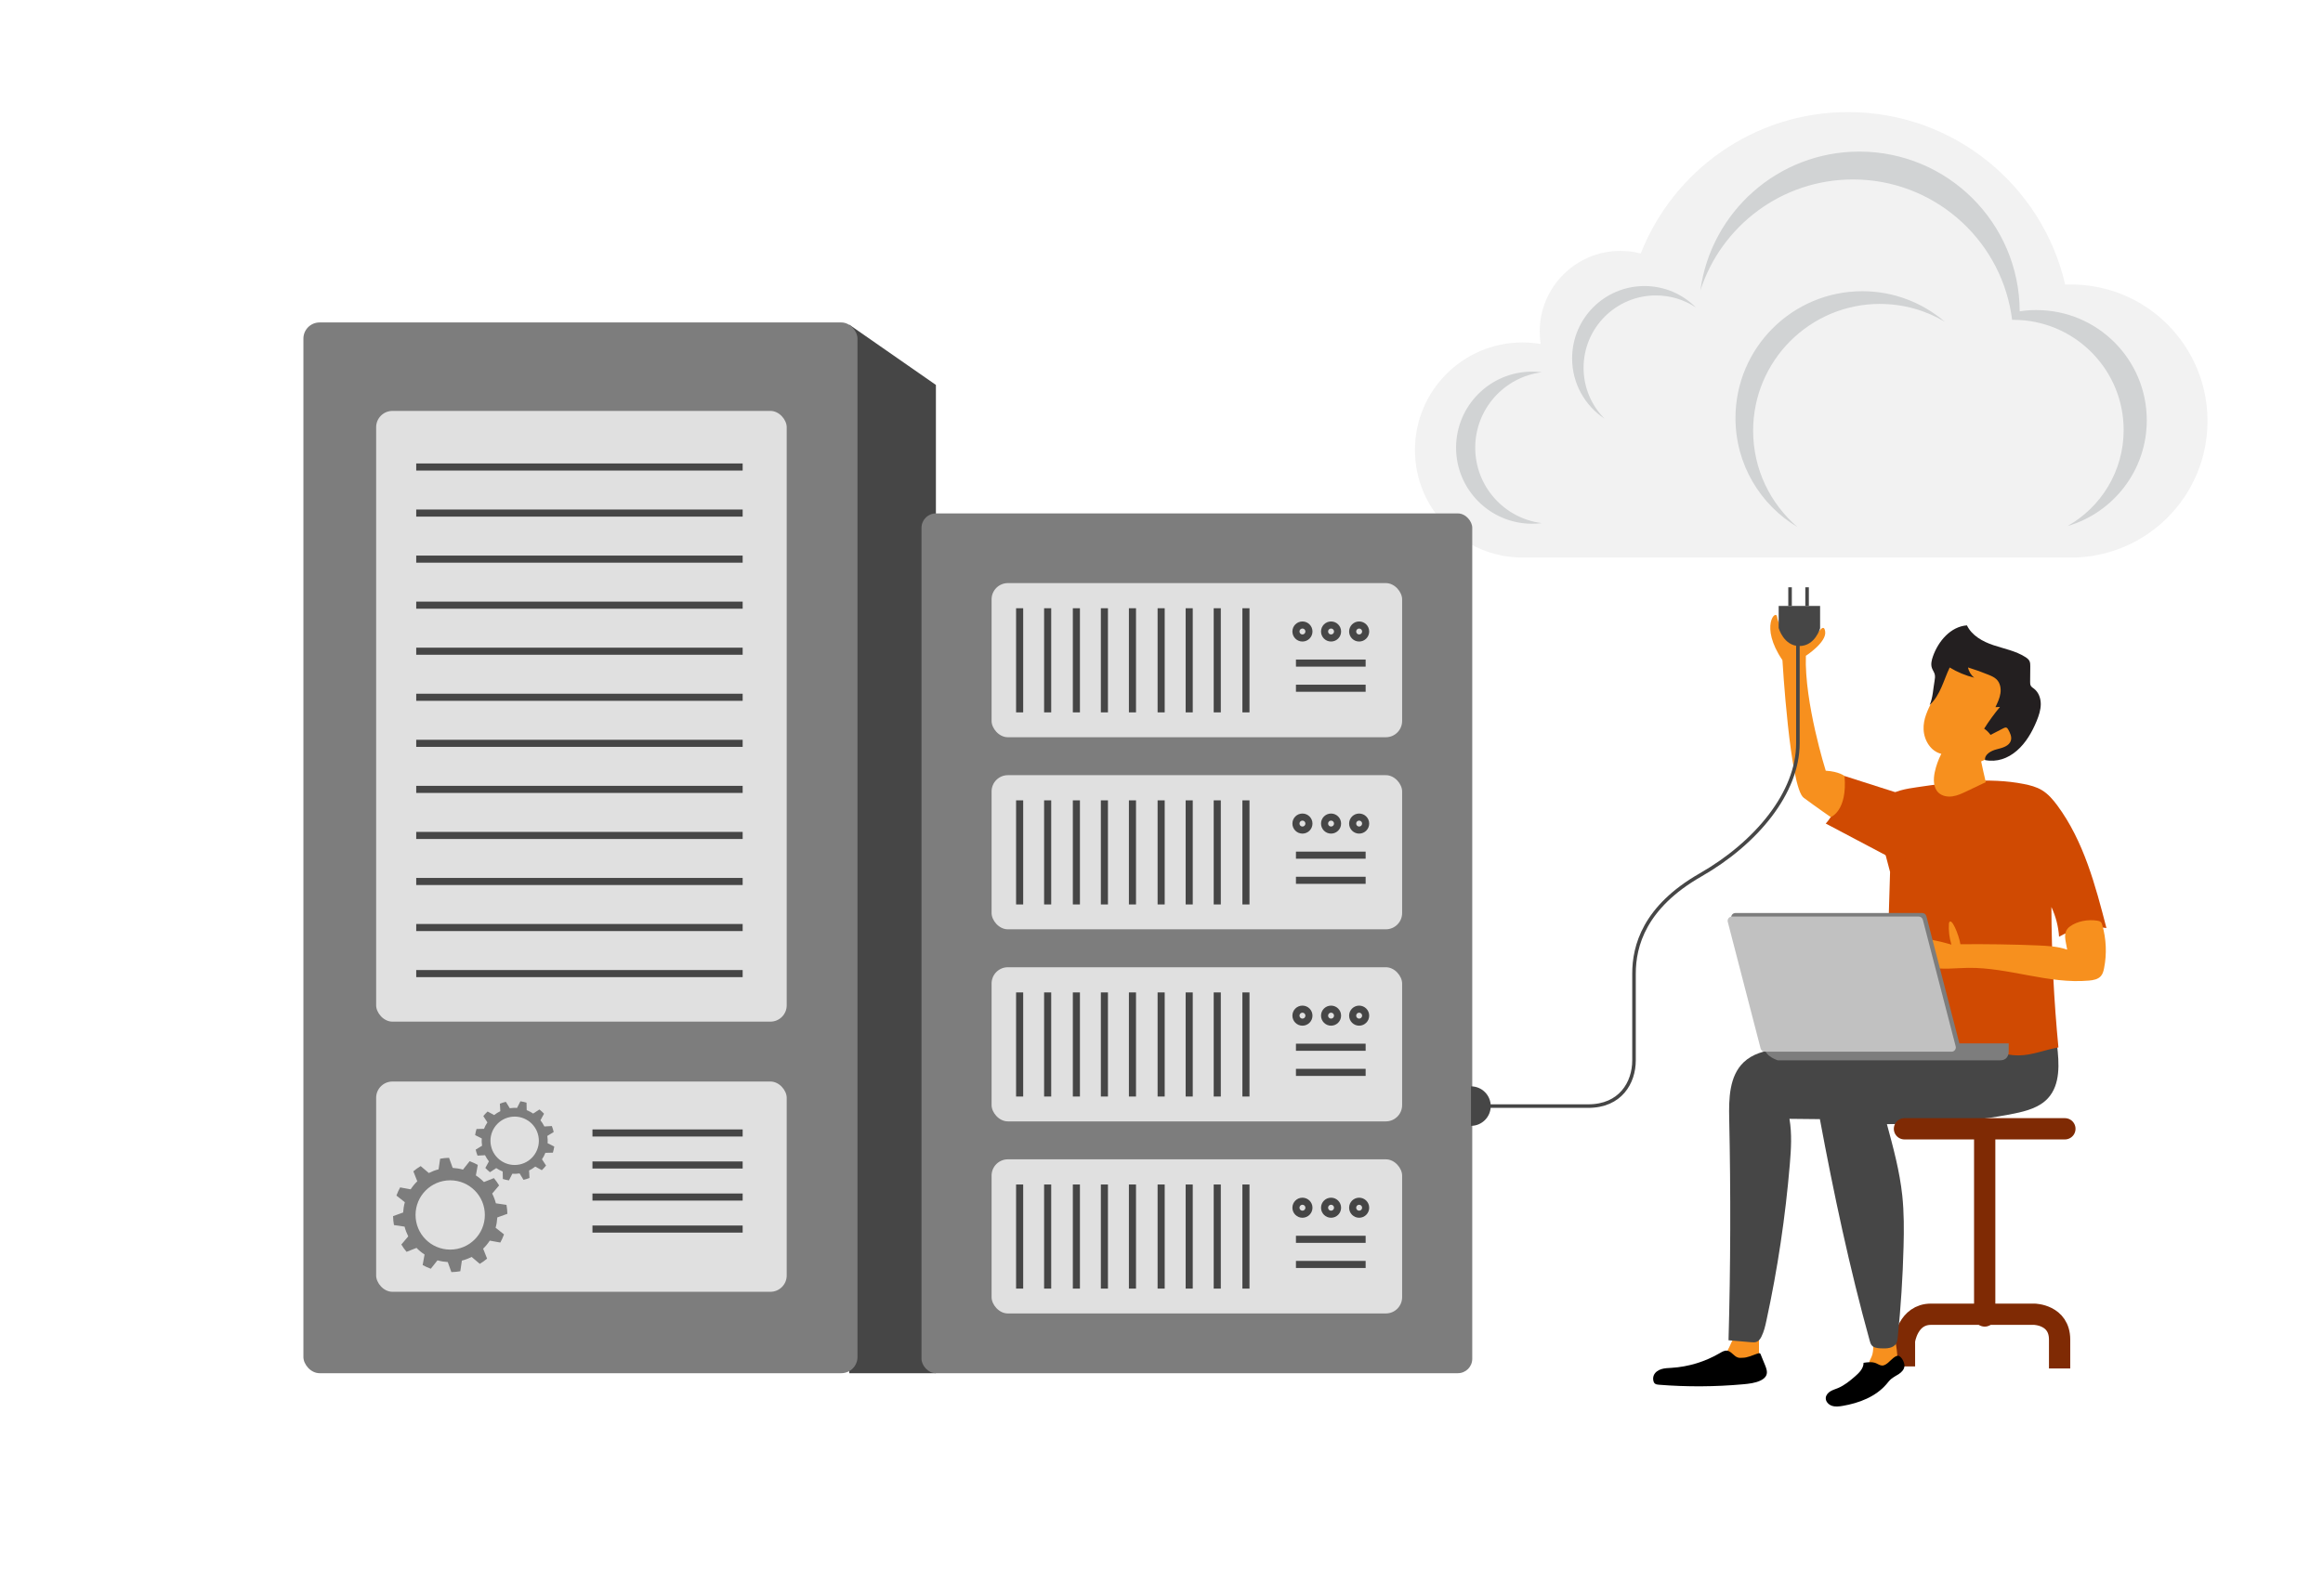 <?xml version="1.0" encoding="UTF-8"?><svg id="Layer_1" xmlns="http://www.w3.org/2000/svg" viewBox="0 0 655 450"><rect width="655" height="450" style="fill:#fff; stroke-width:0px;"/><path d="m583.93,157.25c21.27,0,38.51-17.24,38.51-38.51s-17.24-38.51-38.51-38.51c-.54,0-1.08.02-1.62.04-6.42-27.87-31.37-48.66-61.2-48.66-26.59,0-49.31,16.54-58.48,39.88-1.83-.48-3.76-.73-5.74-.73-12.56,0-22.75,10.19-22.75,22.75,0,1.2.09,2.37.27,3.51-1.67-.28-3.37-.44-5.12-.44-16.75,0-30.33,13.58-30.33,30.33s13.58,30.33,30.33,30.33h154.64Z" style="fill:#f2f2f2; stroke-width:0px;"/><path d="m574.23,87.44c-1.61,0-3.2.12-4.75.36-.09-24.9-20.3-45.05-45.22-45.05-22.91,0-41.83,17.04-44.81,39.13,5.88-18.15,22.92-31.27,43.02-31.27,22.4,0,40.99,16.29,44.59,37.67.11.63.2,1.27.28,1.92.12,0,.24,0,.36,0,.58,0,1.16.02,1.73.05,16.36.9,29.36,14.45,29.36,31.03,0,11.63-6.39,21.76-15.85,27.09,12.93-3.77,22.37-15.7,22.37-29.84,0-17.17-13.92-31.08-31.08-31.08Z" style="fill:#d1d3d4; stroke-width:0px;"/><path d="m463.68,80.67c-11.27,0-20.4,9.13-20.4,20.4,0,7.1,3.63,13.35,9.13,17-3.65-3.69-5.9-8.75-5.9-14.35,0-11.27,9.13-20.4,20.4-20.4,4.17,0,8.04,1.25,11.27,3.4-3.7-3.74-8.83-6.05-14.5-6.05Z" style="fill:#d1d3d4; stroke-width:0px;"/><path d="m530.09,85.72c6.67,0,12.92,1.83,18.26,5.01-6.25-5.35-14.37-8.6-23.24-8.6-19.75,0-35.77,16.01-35.77,35.77,0,13.08,7.02,24.52,17.5,30.75-7.66-6.56-12.52-16.3-12.52-27.17,0-19.75,16.01-35.77,35.77-35.77Z" style="fill:#d1d3d4; stroke-width:0px;"/><path d="m415.96,126.27c0-10.93,8.18-19.95,18.75-21.28-.89-.11-1.79-.18-2.7-.18-11.85,0-21.45,9.6-21.45,21.45s9.6,21.45,21.45,21.45c.92,0,1.82-.06,2.7-.18-10.57-1.33-18.75-10.34-18.75-21.28Z" style="fill:#d1d3d4; stroke-width:0px;"/><polygon points="263.89 387.28 239.45 387.28 239.45 91.56 263.89 108.56 263.89 387.28" style="fill:#464646; stroke-width:0px;"/><path d="m536.99,385.37v-7.24s.97-7.48,7.48-7.48h29.1s7.16.09,7.16,7.16v8.13" style="fill:none; stroke:#7f2a04; stroke-miterlimit:10; stroke-width:6px;"/><rect x="85.55" y="90.94" width="156.23" height="296.34" rx="4.56" ry="4.56" style="fill:#7d7d7d; stroke-width:0px;"/><rect x="259.83" y="144.8" width="155.29" height="242.48" rx="4.06" ry="4.06" style="fill:#7d7d7d; stroke-width:0px;"/><rect x="106.06" y="115.89" width="115.76" height="172.24" rx="4.59" ry="4.59" style="fill:#e0e0e0; stroke-width:0px;"/><line x1="117.36" y1="196.65" x2="209.4" y2="196.65" style="fill:none; stroke:#464646; stroke-miterlimit:10; stroke-width:2px;"/><line x1="117.36" y1="209.64" x2="209.4" y2="209.64" style="fill:none; stroke:#464646; stroke-miterlimit:10; stroke-width:2px;"/><line x1="117.36" y1="222.63" x2="209.4" y2="222.63" style="fill:none; stroke:#464646; stroke-miterlimit:10; stroke-width:2px;"/><line x1="117.36" y1="235.62" x2="209.4" y2="235.62" style="fill:none; stroke:#464646; stroke-miterlimit:10; stroke-width:2px;"/><line x1="117.36" y1="248.6" x2="209.4" y2="248.6" style="fill:none; stroke:#464646; stroke-miterlimit:10; stroke-width:2px;"/><line x1="117.36" y1="261.59" x2="209.4" y2="261.59" style="fill:none; stroke:#464646; stroke-miterlimit:10; stroke-width:2px;"/><line x1="117.36" y1="274.58" x2="209.4" y2="274.58" style="fill:none; stroke:#464646; stroke-miterlimit:10; stroke-width:2px;"/><rect x="106.06" y="305.02" width="115.76" height="59.3" rx="4.59" ry="4.59" style="fill:#e0e0e0; stroke-width:0px;"/><path d="m136.45,333.37l2.81-1.11c.54.65,1.04,1.33,1.47,2.06l-1.95,2.3c.44.87.79,1.79,1.04,2.75l2.99.44c.15.82.23,1.66.25,2.52l-2.84,1.02c-.03.49-.08.97-.16,1.46s-.19.97-.32,1.44l2.37,1.88c-.29.8-.64,1.57-1.04,2.3l-2.97-.54c-.54.83-1.17,1.59-1.87,2.27l1.11,2.81c-.65.54-1.33,1.04-2.06,1.47l-2.3-1.95c-.87.44-1.79.79-2.75,1.04l-.44,2.99c-.82.15-1.66.23-2.52.25l-1.02-2.84c-.49-.03-.97-.08-1.46-.16s-.97-.19-1.44-.32l-1.88,2.37c-.8-.29-1.57-.64-2.3-1.04l.54-2.97c-.83-.54-1.59-1.17-2.27-1.87l-2.81,1.11c-.54-.65-1.04-1.33-1.47-2.06l1.95-2.3c-.44-.87-.79-1.79-1.04-2.75l-2.99-.44c-.15-.82-.23-1.66-.25-2.52l2.84-1.02c.03-.49.08-.97.16-1.46s.19-.97.32-1.44l-2.37-1.88c.29-.8.64-1.57,1.04-2.3l2.97.54c.54-.83,1.17-1.59,1.87-2.27l-1.11-2.81c.65-.54,1.33-1.04,2.06-1.47l2.3,1.95c.87-.44,1.79-.79,2.75-1.04l.44-2.99c.82-.15,1.66-.23,2.52-.25l1.02,2.84c.49.03.97.08,1.46.16s.97.19,1.44.32l1.88-2.37c.8.29,1.57.64,2.3,1.04l-.54,2.97c.83.54,1.59,1.17,2.27,1.87Zm-9.51-.49c-5.39,0-9.77,4.37-9.77,9.77s4.37,9.77,9.77,9.77,9.77-4.37,9.77-9.77-4.37-9.77-9.77-9.77Z" style="fill:#7d7d7d; stroke-width:0px;"/><path d="m150.33,314.05l1.77-1.15c.46.37.9.77,1.3,1.2l-1.01,1.85c.43.53.79,1.12,1.1,1.74l2.11-.12c.22.54.39,1.11.52,1.69l-1.8,1.1c.05.34.08.68.1,1.02s0,.69-.02,1.03l1.88.95c-.09.59-.22,1.17-.39,1.72l-2.11.05c-.25.64-.58,1.25-.96,1.82l1.15,1.77c-.37.46-.77.9-1.2,1.3l-1.85-1.01c-.53.43-1.12.79-1.74,1.1l.12,2.11c-.54.22-1.11.39-1.69.52l-1.1-1.8c-.34.05-.68.08-1.02.1s-.69,0-1.03-.02l-.95,1.88c-.59-.09-1.17-.22-1.72-.39l-.05-2.11c-.64-.25-1.25-.58-1.82-.96l-1.77,1.15c-.46-.37-.9-.77-1.3-1.2l1.01-1.85c-.43-.53-.79-1.12-1.1-1.74l-2.11.12c-.22-.54-.39-1.11-.52-1.69l1.8-1.1c-.05-.34-.08-.68-.1-1.02s0-.69.02-1.03l-1.88-.95c.09-.59.22-1.17.39-1.72l2.11-.05c.25-.64.58-1.25.96-1.82l-1.15-1.77c.37-.46.77-.9,1.2-1.3l1.85,1.01c.53-.43,1.12-.79,1.74-1.1l-.12-2.11c.54-.22,1.11-.39,1.69-.52l1.1,1.8c.34-.05.68-.08,1.02-.1s.69,0,1.03.02l.95-1.88c.59.09,1.17.22,1.72.39l.05,2.11c.64.25,1.25.58,1.82.96Zm-6.58,1c-3.69.76-6.07,4.36-5.32,8.05s4.36,6.07,8.05,5.32,6.07-4.36,5.32-8.05-4.36-6.07-8.05-5.32Z" style="fill:#7d7d7d; stroke-width:0px;"/><line x1="167.05" y1="319.53" x2="209.4" y2="319.53" style="fill:none; stroke:#464646; stroke-miterlimit:10; stroke-width:2px;"/><line x1="167.05" y1="328.56" x2="209.4" y2="328.56" style="fill:none; stroke:#464646; stroke-miterlimit:10; stroke-width:2px;"/><line x1="167.05" y1="337.6" x2="209.4" y2="337.6" style="fill:none; stroke:#464646; stroke-miterlimit:10; stroke-width:2px;"/><line x1="167.05" y1="346.63" x2="209.4" y2="346.63" style="fill:none; stroke:#464646; stroke-miterlimit:10; stroke-width:2px;"/><rect x="279.59" y="164.45" width="115.76" height="43.47" rx="4.59" ry="4.59" style="fill:#e0e0e0; stroke-width:0px;"/><line x1="287.5" y1="171.54" x2="287.5" y2="200.91" style="fill:none; stroke:#464646; stroke-miterlimit:10; stroke-width:2px;"/><line x1="295.4" y1="171.54" x2="295.4" y2="200.91" style="fill:none; stroke:#464646; stroke-miterlimit:10; stroke-width:2px;"/><line x1="303.5" y1="171.54" x2="303.5" y2="200.91" style="fill:none; stroke:#464646; stroke-miterlimit:10; stroke-width:2px;"/><line x1="311.4" y1="171.54" x2="311.4" y2="200.91" style="fill:none; stroke:#464646; stroke-miterlimit:10; stroke-width:2px;"/><line x1="319.31" y1="171.54" x2="319.31" y2="200.91" style="fill:none; stroke:#464646; stroke-miterlimit:10; stroke-width:2px;"/><line x1="327.4" y1="171.54" x2="327.4" y2="200.91" style="fill:none; stroke:#464646; stroke-miterlimit:10; stroke-width:2px;"/><line x1="335.31" y1="171.54" x2="335.31" y2="200.91" style="fill:none; stroke:#464646; stroke-miterlimit:10; stroke-width:2px;"/><line x1="343.22" y1="171.54" x2="343.22" y2="200.91" style="fill:none; stroke:#464646; stroke-miterlimit:10; stroke-width:2px;"/><line x1="351.31" y1="171.54" x2="351.31" y2="200.91" style="fill:none; stroke:#464646; stroke-miterlimit:10; stroke-width:2px;"/><circle cx="367.24" cy="178.1" r="1.83" style="fill:none; stroke:#464646; stroke-miterlimit:10; stroke-width:2px;"/><circle cx="375.31" cy="178.1" r="1.83" style="fill:none; stroke:#464646; stroke-miterlimit:10; stroke-width:2px;"/><circle cx="383.23" cy="178.1" r="1.83" style="fill:none; stroke:#464646; stroke-miterlimit:10; stroke-width:2px;"/><line x1="385.06" y1="187.01" x2="365.41" y2="187.01" style="fill:none; stroke:#464646; stroke-miterlimit:10; stroke-width:2px;"/><line x1="385.06" y1="194.1" x2="365.41" y2="194.1" style="fill:none; stroke:#464646; stroke-miterlimit:10; stroke-width:2px;"/><rect x="279.59" y="218.62" width="115.76" height="43.47" rx="4.59" ry="4.59" style="fill:#e0e0e0; stroke-width:0px;"/><line x1="287.5" y1="225.72" x2="287.5" y2="255.08" style="fill:none; stroke:#464646; stroke-miterlimit:10; stroke-width:2px;"/><line x1="295.4" y1="225.72" x2="295.4" y2="255.08" style="fill:none; stroke:#464646; stroke-miterlimit:10; stroke-width:2px;"/><line x1="303.5" y1="225.72" x2="303.5" y2="255.08" style="fill:none; stroke:#464646; stroke-miterlimit:10; stroke-width:2px;"/><line x1="311.4" y1="225.72" x2="311.4" y2="255.08" style="fill:none; stroke:#464646; stroke-miterlimit:10; stroke-width:2px;"/><line x1="319.31" y1="225.72" x2="319.31" y2="255.08" style="fill:none; stroke:#464646; stroke-miterlimit:10; stroke-width:2px;"/><line x1="327.4" y1="225.72" x2="327.4" y2="255.08" style="fill:none; stroke:#464646; stroke-miterlimit:10; stroke-width:2px;"/><line x1="335.31" y1="225.72" x2="335.31" y2="255.08" style="fill:none; stroke:#464646; stroke-miterlimit:10; stroke-width:2px;"/><line x1="343.22" y1="225.72" x2="343.22" y2="255.08" style="fill:none; stroke:#464646; stroke-miterlimit:10; stroke-width:2px;"/><line x1="351.31" y1="225.72" x2="351.31" y2="255.08" style="fill:none; stroke:#464646; stroke-miterlimit:10; stroke-width:2px;"/><circle cx="367.24" cy="232.27" r="1.83" style="fill:none; stroke:#464646; stroke-miterlimit:10; stroke-width:2px;"/><circle cx="375.31" cy="232.27" r="1.83" style="fill:none; stroke:#464646; stroke-miterlimit:10; stroke-width:2px;"/><circle cx="383.23" cy="232.27" r="1.83" style="fill:none; stroke:#464646; stroke-miterlimit:10; stroke-width:2px;"/><line x1="385.06" y1="241.18" x2="365.41" y2="241.18" style="fill:none; stroke:#464646; stroke-miterlimit:10; stroke-width:2px;"/><line x1="385.06" y1="248.27" x2="365.41" y2="248.27" style="fill:none; stroke:#464646; stroke-miterlimit:10; stroke-width:2px;"/><rect x="279.59" y="272.79" width="115.76" height="43.47" rx="4.59" ry="4.59" style="fill:#e0e0e0; stroke-width:0px;"/><line x1="287.5" y1="279.89" x2="287.5" y2="309.25" style="fill:none; stroke:#464646; stroke-miterlimit:10; stroke-width:2px;"/><line x1="295.4" y1="279.89" x2="295.4" y2="309.25" style="fill:none; stroke:#464646; stroke-miterlimit:10; stroke-width:2px;"/><line x1="303.5" y1="279.89" x2="303.5" y2="309.25" style="fill:none; stroke:#464646; stroke-miterlimit:10; stroke-width:2px;"/><line x1="311.4" y1="279.89" x2="311.4" y2="309.25" style="fill:none; stroke:#464646; stroke-miterlimit:10; stroke-width:2px;"/><line x1="319.31" y1="279.89" x2="319.31" y2="309.25" style="fill:none; stroke:#464646; stroke-miterlimit:10; stroke-width:2px;"/><line x1="327.4" y1="279.89" x2="327.4" y2="309.25" style="fill:none; stroke:#464646; stroke-miterlimit:10; stroke-width:2px;"/><line x1="335.31" y1="279.89" x2="335.31" y2="309.25" style="fill:none; stroke:#464646; stroke-miterlimit:10; stroke-width:2px;"/><line x1="343.22" y1="279.89" x2="343.22" y2="309.25" style="fill:none; stroke:#464646; stroke-miterlimit:10; stroke-width:2px;"/><line x1="351.31" y1="279.89" x2="351.31" y2="309.25" style="fill:none; stroke:#464646; stroke-miterlimit:10; stroke-width:2px;"/><circle cx="367.24" cy="286.44" r="1.83" style="fill:none; stroke:#464646; stroke-miterlimit:10; stroke-width:2px;"/><circle cx="375.31" cy="286.44" r="1.83" style="fill:none; stroke:#464646; stroke-miterlimit:10; stroke-width:2px;"/><circle cx="383.23" cy="286.44" r="1.83" style="fill:none; stroke:#464646; stroke-miterlimit:10; stroke-width:2px;"/><line x1="385.06" y1="295.35" x2="365.41" y2="295.35" style="fill:none; stroke:#464646; stroke-miterlimit:10; stroke-width:2px;"/><line x1="385.06" y1="302.44" x2="365.41" y2="302.44" style="fill:none; stroke:#464646; stroke-miterlimit:10; stroke-width:2px;"/><rect x="279.59" y="326.96" width="115.76" height="43.47" rx="4.59" ry="4.59" style="fill:#e0e0e0; stroke-width:0px;"/><line x1="287.5" y1="334.06" x2="287.5" y2="363.42" style="fill:none; stroke:#464646; stroke-miterlimit:10; stroke-width:2px;"/><line x1="295.4" y1="334.06" x2="295.4" y2="363.42" style="fill:none; stroke:#464646; stroke-miterlimit:10; stroke-width:2px;"/><line x1="303.5" y1="334.06" x2="303.5" y2="363.42" style="fill:none; stroke:#464646; stroke-miterlimit:10; stroke-width:2px;"/><line x1="311.4" y1="334.06" x2="311.4" y2="363.42" style="fill:none; stroke:#464646; stroke-miterlimit:10; stroke-width:2px;"/><line x1="319.31" y1="334.06" x2="319.31" y2="363.42" style="fill:none; stroke:#464646; stroke-miterlimit:10; stroke-width:2px;"/><line x1="327.4" y1="334.06" x2="327.4" y2="363.42" style="fill:none; stroke:#464646; stroke-miterlimit:10; stroke-width:2px;"/><line x1="335.31" y1="334.06" x2="335.31" y2="363.42" style="fill:none; stroke:#464646; stroke-miterlimit:10; stroke-width:2px;"/><line x1="343.22" y1="334.06" x2="343.22" y2="363.42" style="fill:none; stroke:#464646; stroke-miterlimit:10; stroke-width:2px;"/><line x1="351.31" y1="334.06" x2="351.31" y2="363.42" style="fill:none; stroke:#464646; stroke-miterlimit:10; stroke-width:2px;"/><circle cx="367.24" cy="340.61" r="1.83" style="fill:none; stroke:#464646; stroke-miterlimit:10; stroke-width:2px;"/><circle cx="375.31" cy="340.61" r="1.83" style="fill:none; stroke:#464646; stroke-miterlimit:10; stroke-width:2px;"/><circle cx="383.23" cy="340.61" r="1.83" style="fill:none; stroke:#464646; stroke-miterlimit:10; stroke-width:2px;"/><line x1="385.06" y1="349.52" x2="365.41" y2="349.52" style="fill:none; stroke:#464646; stroke-miterlimit:10; stroke-width:2px;"/><line x1="385.06" y1="356.61" x2="365.41" y2="356.61" style="fill:none; stroke:#464646; stroke-miterlimit:10; stroke-width:2px;"/><path d="m527.94,381.99c.28-1.05.25-2.15.22-3.23,2.09-.18,4.19-.28,6.29-.3.31,1.47.49,2.97.55,4.48.02.64.01,1.32-.32,1.87-.3.5-.82.82-1.32,1.11-.89.5-1.85.96-2.87,1.04-1.28.11-2.32-.44-3.01-1.5-.97-1.52.04-1.89.45-3.46Z" style="fill:#f7901e; stroke-width:0px;"/><path d="m487.17,380.75c-.32.58-.68,1.39-.18,1.83.12.11.28.17.43.22,1.8.66,3.71,1.02,5.63,1.06,1.06.02,2.33-.18,2.76-1.15.17-.38.17-.8.17-1.22,0-1.59-.02-3.19-.03-4.78,0-.31-.02-.66-.25-.86-.15-.14-.37-.18-.58-.22-.82-.13-1.66-.19-2.49-.17-.61.01-1.24.07-1.78.35-2.48,1.31-2.43,2.68-3.68,4.94Z" style="fill:#f7901e; stroke-width:0px;"/><path d="m500.81,295.93c-3.32.38-6.73,1.34-9.15,3.65-4.09,3.9-4.21,10.26-4.09,15.91.45,20.83.39,41.67-.19,62.5,2.11.18,4.22.36,6.33.55.57.05,1.18.09,1.7-.15.58-.27.95-.83,1.24-1.4.73-1.44,1.09-3.04,1.43-4.62,3.14-14.5,5.34-29.2,6.58-43.99.36-4.28.63-8.61-.1-12.84,2.86.03,5.72.06,8.58.09,3.91,20.99,8.35,41.91,14.05,62.49.13.46.26.93.56,1.29.58.7,1.59.8,2.5.86,1.64.1,3.63.02,4.43-1.42.28-.51.35-1.11.41-1.69.87-8.48,1.42-16.99,1.64-25.51.13-4.83.15-9.68-.36-14.49-.73-6.83-2.53-13.49-4.33-20.12,12.03-.1,24.11-.58,35.9-2.99,3.47-.71,7.12-1.71,9.51-4.32,3.56-3.88,3.17-9.84,2.55-15.07.02.21-29,1.55-31.64,1.6-10.62.2-21.24.08-31.86-.39-5.3-.23-10.38-.54-15.69.06Z" style="fill:#464646; stroke-width:0px;"/><path d="m528.39,228.76c.99-1.38,2-2.79,3.34-3.84,2.45-1.93,5.69-2.45,8.78-2.9,10-1.47,20.23-2.86,30.14-.91,1.77.35,3.54.81,5.09,1.74,1.77,1.06,3.14,2.68,4.37,4.34,7.42,10.04,10.7,22.46,13.83,34.54-4.56-.75-9.37.13-13.36,2.45-.19-2.9-.93-5.75-2.16-8.38.05,13.22.71,26.45,1.98,39.61-3.72.62-7.3,2.18-11.07,2.24-2.4.04-4.76-.53-7.12-.97-4.11-.75-8.28-1.08-12.44-1.41-5.82-.46-11.68-.92-17.5-.47-.14-16.3.08-32.6.66-48.89" style="fill:#d04a02; stroke-width:0px;"/><path d="m542.39,205.79c.13,3.02,2.04,6.14,4.99,6.81-.84,1.63-1.47,3.37-1.85,5.16-.43,2.01-.44,4.4,1.06,5.81,1.03.96,2.56,1.23,3.95,1.02,1.39-.2,2.69-.82,3.96-1.42,1.81-.86,3.62-1.72,5.42-2.58-.46-1.94-.9-3.89-1.31-5.85,2.22-.99,4.44-1.99,6.62-3.09.74-.38,1.5-.78,2.08-1.37.8-.8,1.23-1.89,1.55-2.98.67-2.34.87-4.81.58-7.22-.29-2.37-1.04-4.67-2.09-6.81-.78-1.58-1.73-3.1-3.02-4.3-1.43-1.34-3.22-2.23-4.99-3.07-1.56-.74-3.16-1.48-4.88-1.65-1.72-.17-3.6.31-4.69,1.64-.7.85-1.01,1.93-1.34,2.98-.94,2.95-2.18,5.81-3.52,8.59s-2.66,5.24-2.53,8.33Z" style="fill:#f7901e; stroke-width:0px;"/><path d="m554.58,176.37c-4.56.35-8.04,4.43-9.56,8.74-.37,1.06-.66,2.23-.29,3.29.21.6.61,1.12.78,1.73.17.63.07,1.29-.04,1.93-.42,2.29-.44,4.64-1.38,6.77,3.05-2.79,3.98-7.13,5.65-10.58,2.14,1.31,4.49,2.28,6.93,2.88-.91-.71-1.55-1.76-1.76-2.89,2,.61,3.98,1.32,5.91,2.12.77.32,1.56.67,2.15,1.26.99.99,1.28,2.51,1.08,3.89s-.81,2.67-1.41,3.93c.43-.02.85-.04,1.28-.07-1.62,1.94-3.11,3.99-4.46,6.13.7.47,1.31,1.07,1.8,1.76,1.2-.62,2.4-1.24,3.6-1.86.29-.15.62-.3.92-.17.21.09.33.3.45.5.54.96,1.07,2.06.76,3.12-.46,1.57-2.39,2.07-3.98,2.47-1.59.4-3.47,1.41-3.31,3.04,3.31.66,6.43-.44,8.98-2.65s4.28-5.23,5.57-8.35c.62-1.52,1.16-3.11,1.17-4.75s-.59-3.35-1.88-4.36c-.34-.26-.74-.49-.94-.87-.18-.34-.18-.74-.18-1.13.01-1.44.03-2.88.04-4.32,0-.49,0-1-.2-1.45-.24-.53-.73-.89-1.22-1.2-2.7-1.71-5.93-2.31-8.96-3.32s-6.1-2.71-7.48-5.59Z" style="fill:#231f20; stroke-width:0px;"/><path d="m582.88,267.83c-2.62-.91-5.43-1.07-8.2-1.19-6.95-.3-14.96-.41-21.92-.34-.37-2.5-2.64-8.14-3.23-5.93-.14,2.04.1,4.1.7,6.04-2.06-.61-4.14-1.11-6.24-1.52-1.15-.22-2.4-.4-3.45.14-1.74.89-1.99,3.49-.9,5.11s3.07,2.4,5,2.75c3.39.6,6.86.12,10.29.07,11.46-.14,22.68,4.62,34.09,3.59,1.21-.11,2.53-.34,3.34-1.26.55-.62.76-1.46.92-2.27.79-4.01.61-8.22-.52-12.15-.08-.28-.17-.57-.37-.78-.27-.29-.67-.38-1.06-.44-2.53-.4-5.63.1-7.72,1.67-2.19,1.64-1.09,4.08-.74,6.51Z" style="fill:#f7901e; stroke-width:0px;"/><path d="m551.47,294.26h14.91v2.35s.09,2.43-2.43,2.43h-62.68s-3.66-1.14-3.66-3.43l53.86-1.35Z" style="fill:#7d7d7d; stroke-width:0px;"/><path d="m551.26,295.61h-52.66c-.55,0-1.03-.37-1.17-.9l-9.26-35.71c-.2-.76.38-1.51,1.17-1.51h52.66c.55,0,1.03.37,1.17.9l9.26,35.71c.2.76-.38,1.51-1.17,1.51Z" style="fill:#7d7d7d; stroke-width:0px;"/><path d="m550.26,296.61h-52.66c-.55,0-1.03-.37-1.17-.9l-9.26-35.71c-.2-.76.38-1.51,1.17-1.51h52.66c.55,0,1.03.37,1.17.9l9.26,35.71c.2.76-.38,1.51-1.17,1.51Z" style="fill:#c1c1c1; stroke-width:0px;"/><path d="m532.45,384.26c-.51.42-1.08.87-1.74.86-.63,0-1.17-.42-1.75-.66-1.1-.45-2.34-.28-3.51-.11.03,1.54-1.19,2.78-2.35,3.79-1.49,1.3-3.05,2.58-4.87,3.34-.72.3-1.47.51-2.13.91s-1.23,1.05-1.3,1.82c-.09,1.02.75,1.93,1.72,2.26.97.33,2.02.2,3.03.03,4.63-.79,9.32-2.57,12.37-6.14.41-.48.79-1,1.27-1.41.68-.59,1.51-.96,2.26-1.47s1.43-1.23,1.53-2.12c.11-.89-.67-2.62-1.58-2.95s-2.24,1.25-2.95,1.84Z" style="stroke-width:0px;"/><line x1="582.22" y1="318.35" x2="536.99" y2="318.35" style="fill:none; stroke:#7f2a04; stroke-linecap:round; stroke-miterlimit:10; stroke-width:6px;"/><line x1="559.61" y1="371.14" x2="559.61" y2="319.76" style="fill:none; stroke:#7f2a04; stroke-linecap:round; stroke-miterlimit:10; stroke-width:6px;"/><path d="m491.27,382.93c-.41.04-.84.05-1.24-.07-1.18-.36-1.86-1.8-3.09-1.94-.71-.08-1.38.32-1.99.68-4.14,2.43-8.86,3.88-13.66,4.17-.96.06-1.93.08-2.84.36-.92.28-1.79.87-2.15,1.76-.19.46-.22.98-.12,1.48.06.3.17.59.4.8.3.28.75.32,1.16.36,7.92.64,15.89.59,23.81-.13,1.63-.15,3.29-.34,4.78-1.02.74-.34,1.46-.85,1.74-1.62.33-.9-.04-1.89-.4-2.78-.32-.78-.64-1.56-.96-2.34-.41-1.02-.31-1.18-1.3-.85-1.35.45-2.66,1.14-4.13,1.14Z" style="stroke-width:0px;"/><line x1="117.36" y1="131.71" x2="209.4" y2="131.71" style="fill:none; stroke:#464646; stroke-miterlimit:10; stroke-width:2px;"/><line x1="117.36" y1="144.7" x2="209.4" y2="144.7" style="fill:none; stroke:#464646; stroke-miterlimit:10; stroke-width:2px;"/><line x1="117.36" y1="157.69" x2="209.4" y2="157.69" style="fill:none; stroke:#464646; stroke-miterlimit:10; stroke-width:2px;"/><line x1="117.36" y1="170.67" x2="209.4" y2="170.67" style="fill:none; stroke:#464646; stroke-miterlimit:10; stroke-width:2px;"/><line x1="117.36" y1="183.66" x2="209.4" y2="183.66" style="fill:none; stroke:#464646; stroke-miterlimit:10; stroke-width:2px;"/><path d="m520.09,218.85l25.91,8.28-9.6,16.55-21.61-11.42s4.17-4.07,5.3-13.41Z" style="fill:#d04a02; stroke-width:0px;"/><path d="m520.09,218.85s-1.56-1.27-5.3-1.49c0,0-6.04-19.14-5.6-32.41,0,0,5.91-3.82,5.44-6.85s-2.26,1.49-5.46,3.18-7.82-4.66-8.07-7.2-5.08,2.47,1.48,12.1c0,0,2.11,35.95,6,38.82s7.62,5.44,7.62,5.44c0,0,4.74-1.67,3.89-11.58Z" style="fill:#f7901e; stroke-width:0px;"/><path d="m501.53,170.9h11.67v6.31s-1.41,4.99-5.84,4.99-5.84-5.08-5.84-5.08v-6.21Z" style="fill:#464646; stroke-width:0px;"/><line x1="504.73" y1="165.63" x2="504.73" y2="170.9" style="fill:none; stroke:#464646; stroke-miterlimit:10;"/><line x1="509.53" y1="165.63" x2="509.53" y2="170.9" style="fill:none; stroke:#464646; stroke-miterlimit:10;"/><path d="m506.94,176.55v33.09c0,13.89-11.65,28.07-27.48,37.13s-18.73,20.03-18.73,27.81v24.46c0,6.35-3.86,12.91-12.91,12.91h-32.7" style="fill:none; stroke:#464646; stroke-miterlimit:10;"/><path d="m414.76,306.38c3.08,0,5.57,2.49,5.57,5.57s-2.49,5.57-5.57,5.57v-11.14Z" style="fill:#464646; stroke-width:0px;"/></svg>